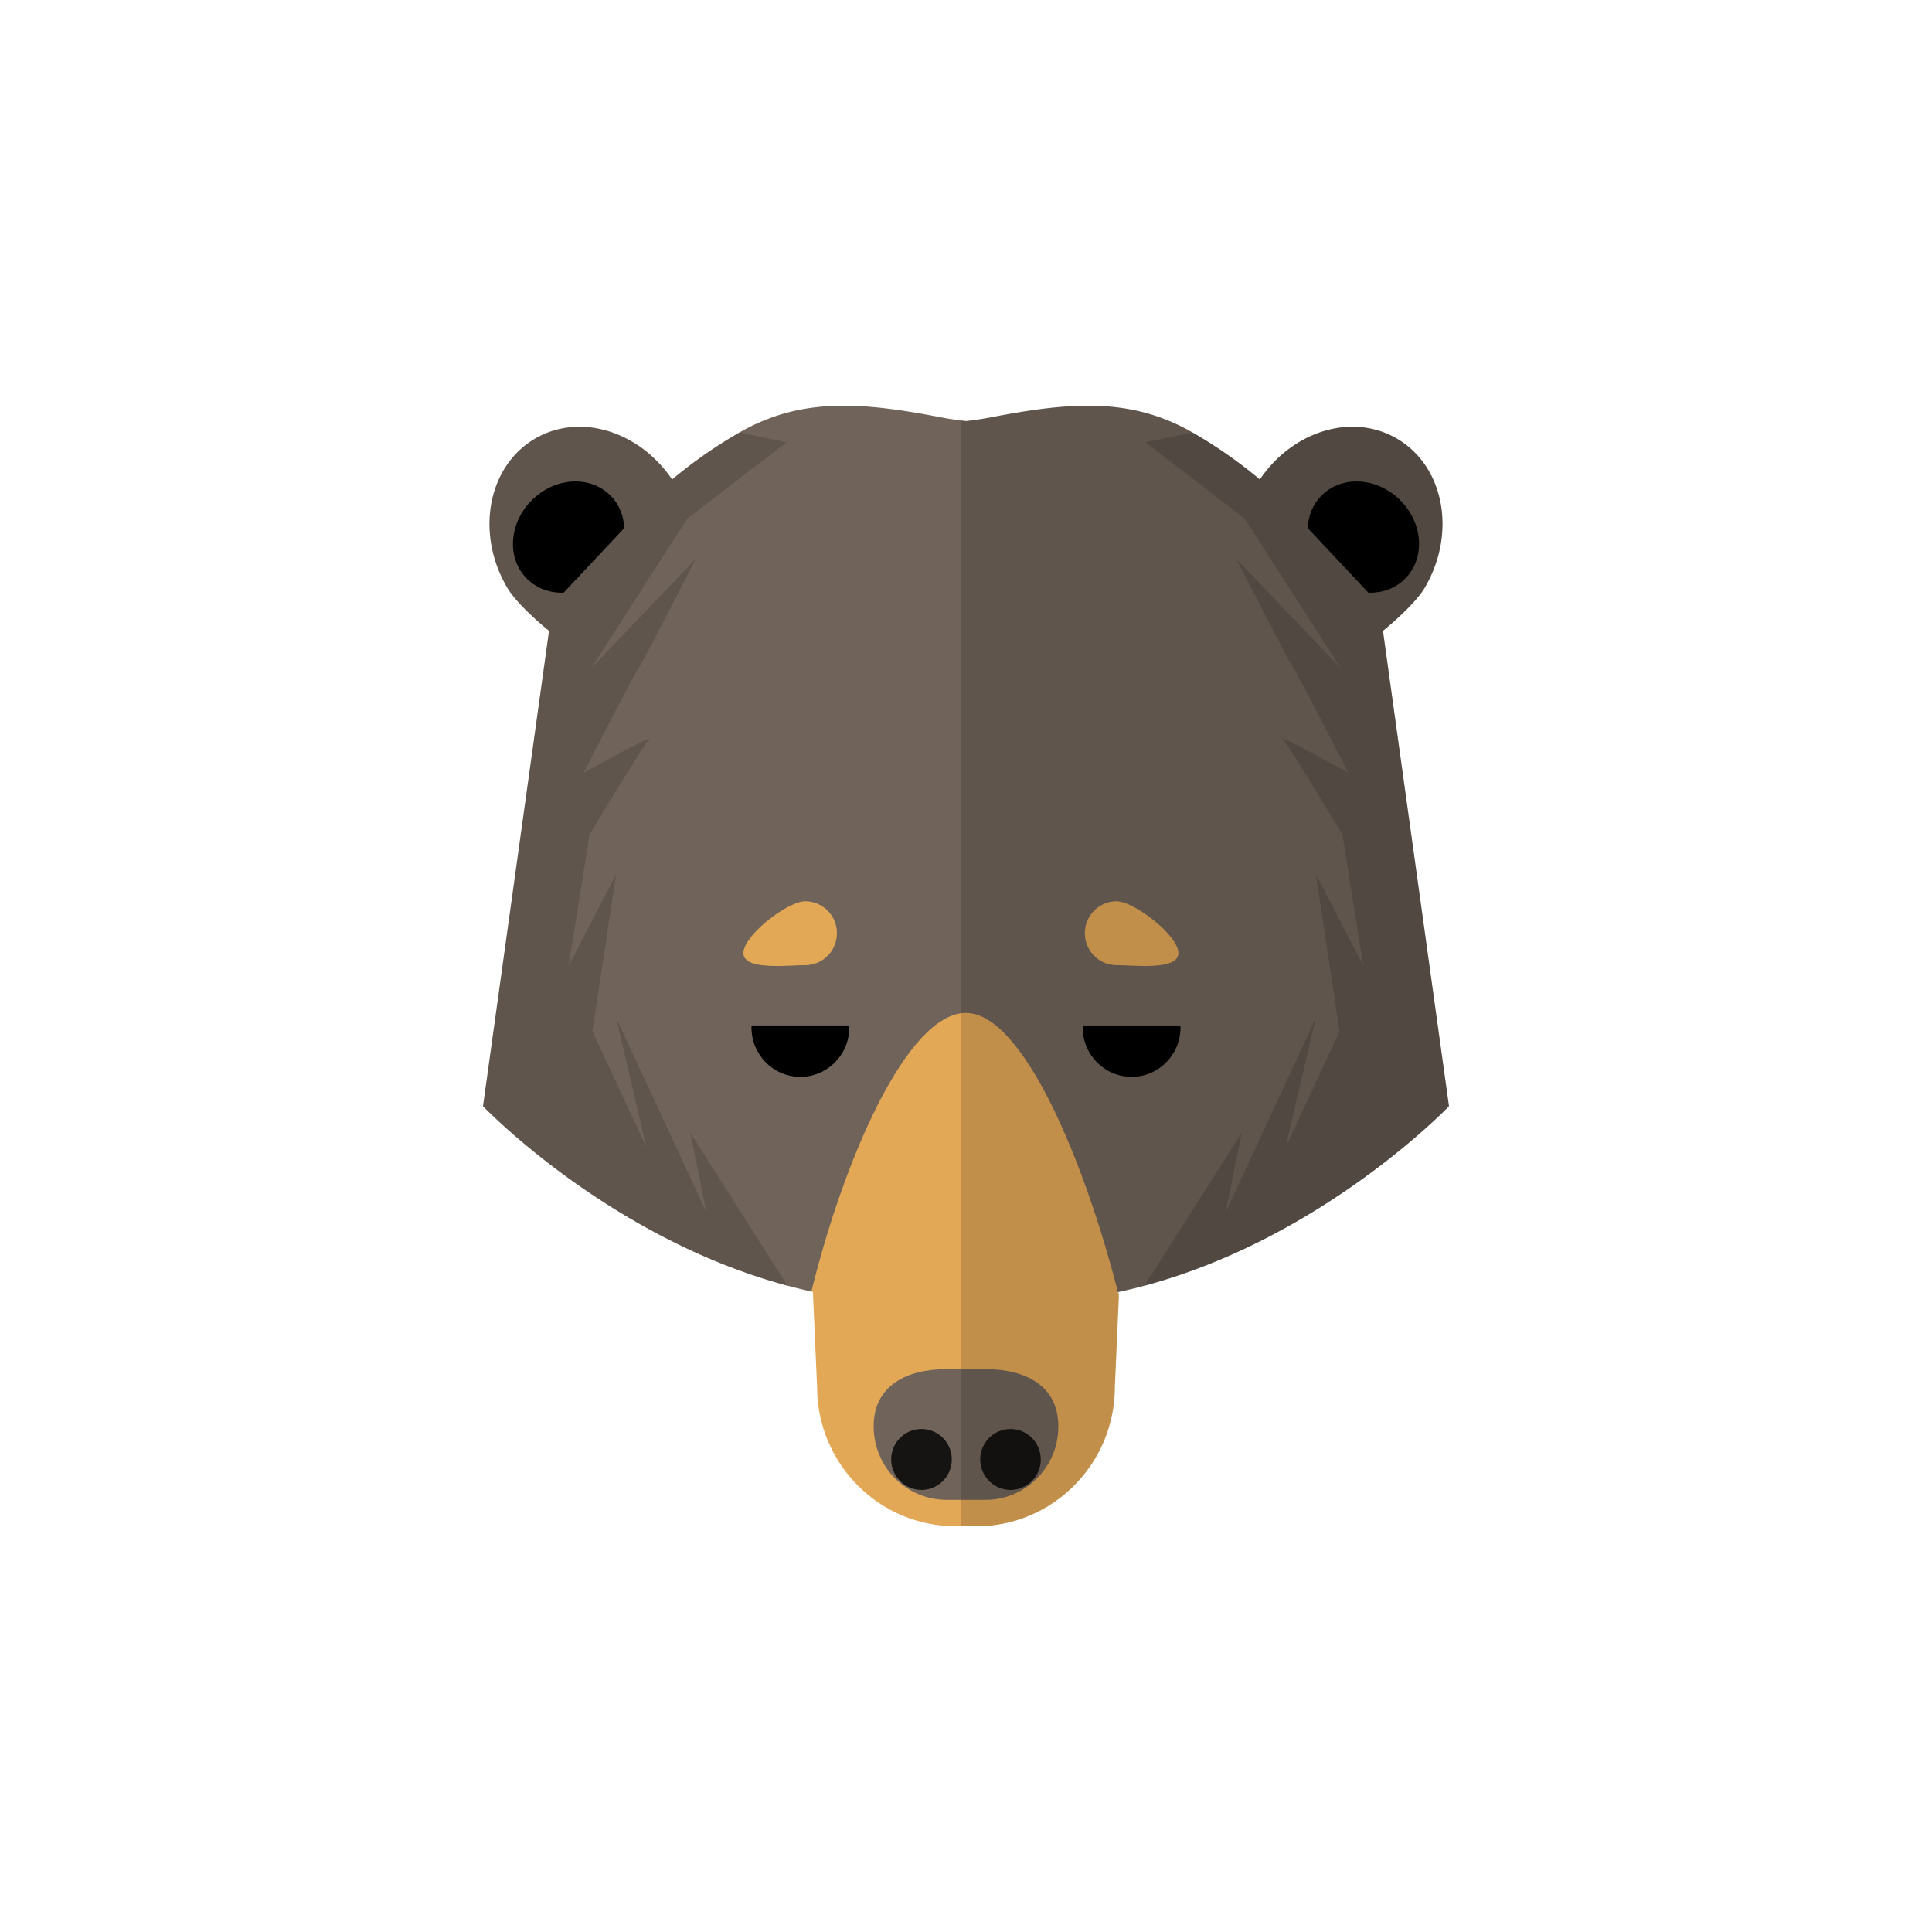 <svg data-bbox="50 42 100 116" viewBox="0 0 200 200" height="200" width="200" xmlns="http://www.w3.org/2000/svg" data-type="color">
    <g>
        <path d="M149.996 114.514s-13.014 13.627-31.522 18.583c-.846.231-1.708.437-2.579.628-.016.004-.205.035-.222.038l-1.17.384-.164 9.176c0 3.798-2.067 8.37-5.929 10.639-4.246 2.494-9.26 2.736-9.444 2.736-7.932 0-13.1-5.518-13.1-13.493l-1.647-9.501c-.044-.007-.102-.036-.144-.048-.003-.001-.055.049-.058.048l-.02-.006a57.715 57.715 0 0 1-2.475-.603C63.015 128.141 50 114.514 50 114.514l6.834-49.209s-3.226-2.581-4.351-4.508c-3.272-5.612-1.993-12.491 2.864-15.363 4.623-2.736 10.821-.837 14.229 4.205a48.167 48.167 0 0 1 6.979-4.872c6.292-3.593 12.417-3.2 20.874-1.56.861.166 1.721.283 2.574.383.852-.1 1.703-.217 2.565-.383 8.456-1.64 14.582-2.032 20.873 1.56a48.089 48.089 0 0 1 6.979 4.872c3.407-5.042 9.607-6.941 14.228-4.205 4.859 2.872 6.136 9.751 2.864 15.363-1.124 1.927-4.349 4.508-4.349 4.508l6.833 49.209z" fill="#70645A" data-color="1"/>
        <path d="M115.827 134.146l-.417 9.414c0 7.975-6.426 14.44-14.356 14.44h-2.111c-7.932 0-14.358-6.465-14.358-14.44l-.435-9.824c-.001 0-.136-.028-.136-.031.001-.011.056-.303.058-.312 3.349-13.499 9.867-28.534 15.93-28.534 5.875 0 12.31 15.354 15.825 29.287z" fill="#E3A856" data-color="2"/>
        <path d="M77.807 106.154c-.004.075-.013.15-.013.228 0 2.812 2.265 5.093 5.061 5.093 2.794 0 5.059-2.281 5.059-5.093 0-.077-.007-.153-.012-.228H77.807z"/>
        <path d="M64.619 54.669c-.056-1.39-.618-2.701-1.699-3.627-2.264-1.944-5.914-1.481-8.155 1.039-2.238 2.517-2.217 6.132.046 8.077.991.851 2.249 1.241 3.537 1.197l6.271-6.686z"/>
        <path d="M81.522 133.097C63.014 128.141 50 114.514 50 114.514l6.834-49.209s-3.226-2.581-4.351-4.508c-3.272-5.612-1.993-12.491 2.864-15.363 4.623-2.736 10.821-.837 14.229 4.205a48.167 48.167 0 0 1 6.979-4.872l4.867 1.023-10.277 7.908-9.97 15.51 10.858-11.376c-.317.63-5.438 10.627-5.873 11.22-.454.614-5.738 10.949-5.738 10.949s7.404-4.107 6.798-3.493c-.608.601-6.19 9.88-6.19 9.88l-2.166 13.584 4.922-9.479-2.457 16.265 5.593 12.017-3.135-13.385 9.326 20.071-1.658-8.21 10.067 15.846z" opacity=".15"/>
        <path d="M102.008 141.733h-4.016c-4.172 0-7.553 1.73-7.553 5.93 0 4.198 3.383 7.601 7.553 7.601h4.017c4.17 0 7.552-3.402 7.552-7.601-.001-4.2-3.381-5.93-7.553-5.93z" fill="#70645A" data-color="1"/>
        <path d="M122.193 106.154c.003.075.012.15.012.228 0 2.812-2.265 5.093-5.06 5.093-2.795 0-5.059-2.281-5.059-5.093 0-.077.007-.153.011-.228h10.096z"/>
        <g opacity=".8">
            <path d="M98.528 151.083a3.145 3.145 0 0 1-3.135 3.155 3.145 3.145 0 0 1-3.135-3.155 3.145 3.145 0 0 1 3.135-3.155 3.145 3.145 0 0 1 3.135 3.155z"/>
            <path d="M107.741 151.083c0 1.742-1.403 3.155-3.134 3.155-1.73 0-3.134-1.413-3.134-3.155 0-1.742 1.403-3.155 3.134-3.155 1.73 0 3.134 1.413 3.134 3.155z"/>
        </g>
        <path d="M135.381 54.669c.055-1.39.617-2.701 1.7-3.627 2.262-1.944 5.913-1.481 8.154 1.039 2.237 2.517 2.217 6.132-.045 8.077-.991.851-2.25 1.241-3.538 1.197l-6.271-6.686z"/>
        <path d="M118.477 133.097C136.984 128.141 150 114.514 150 114.514l-6.834-49.209s3.227-2.581 4.35-4.508c3.274-5.612 1.995-12.491-2.862-15.363-4.624-2.736-10.824-.837-14.231 4.205a48.167 48.167 0 0 0-6.979-4.872l-4.866 1.023 10.276 7.908 9.97 15.51-10.858-11.376c.319.63 5.438 10.627 5.873 11.22.453.614 5.738 10.949 5.738 10.949s-7.405-4.107-6.797-3.493c.605.601 6.19 9.88 6.19 9.88l2.166 13.584-4.921-9.479 2.455 16.265-5.592 12.017 3.137-13.385-9.327 20.071 1.658-8.21-10.069 15.846z" opacity=".15"/>
        <path d="M121.984 98.661c0 1.826-4.578 1.254-6.392 1.254-1.815 0-3.286-1.481-3.286-3.308a3.295 3.295 0 0 1 3.286-3.305c1.814 0 6.392 3.531 6.392 5.359z" fill="#E3A856" data-color="2"/>
        <path d="M76.959 98.661c0 1.826 4.578 1.254 6.392 1.254 1.815 0 3.286-1.481 3.286-3.308a3.295 3.295 0 0 0-3.286-3.305c-1.814 0-6.392 3.531-6.392 5.359z" fill="#E3A856" data-color="2"/>
        <path d="M143.166 65.305s3.227-2.581 4.35-4.508c3.274-5.612 1.995-12.491-2.862-15.363a9.009 9.009 0 0 0-4.666-1.254c-3.56.011-7.224 1.989-9.567 5.457a48.324 48.324 0 0 0-6.977-4.87h-.003c-6.291-3.593-12.417-3.2-20.873-1.56-.862.166-1.713.283-2.565.383-.17-.018-.339-.044-.508-.065v114.449c.169-.01.338-.014.508-.028.344.028.699.054 1.051.054 7.931 0 14.356-6.465 14.356-14.44l.417-9.414.018-.41a54.178 54.178 0 0 0 2.628-.639l.006-.002-.002.002C136.984 128.141 150 114.514 150 114.514l-6.834-49.209z" opacity=".15"/>
    </g>
</svg>
